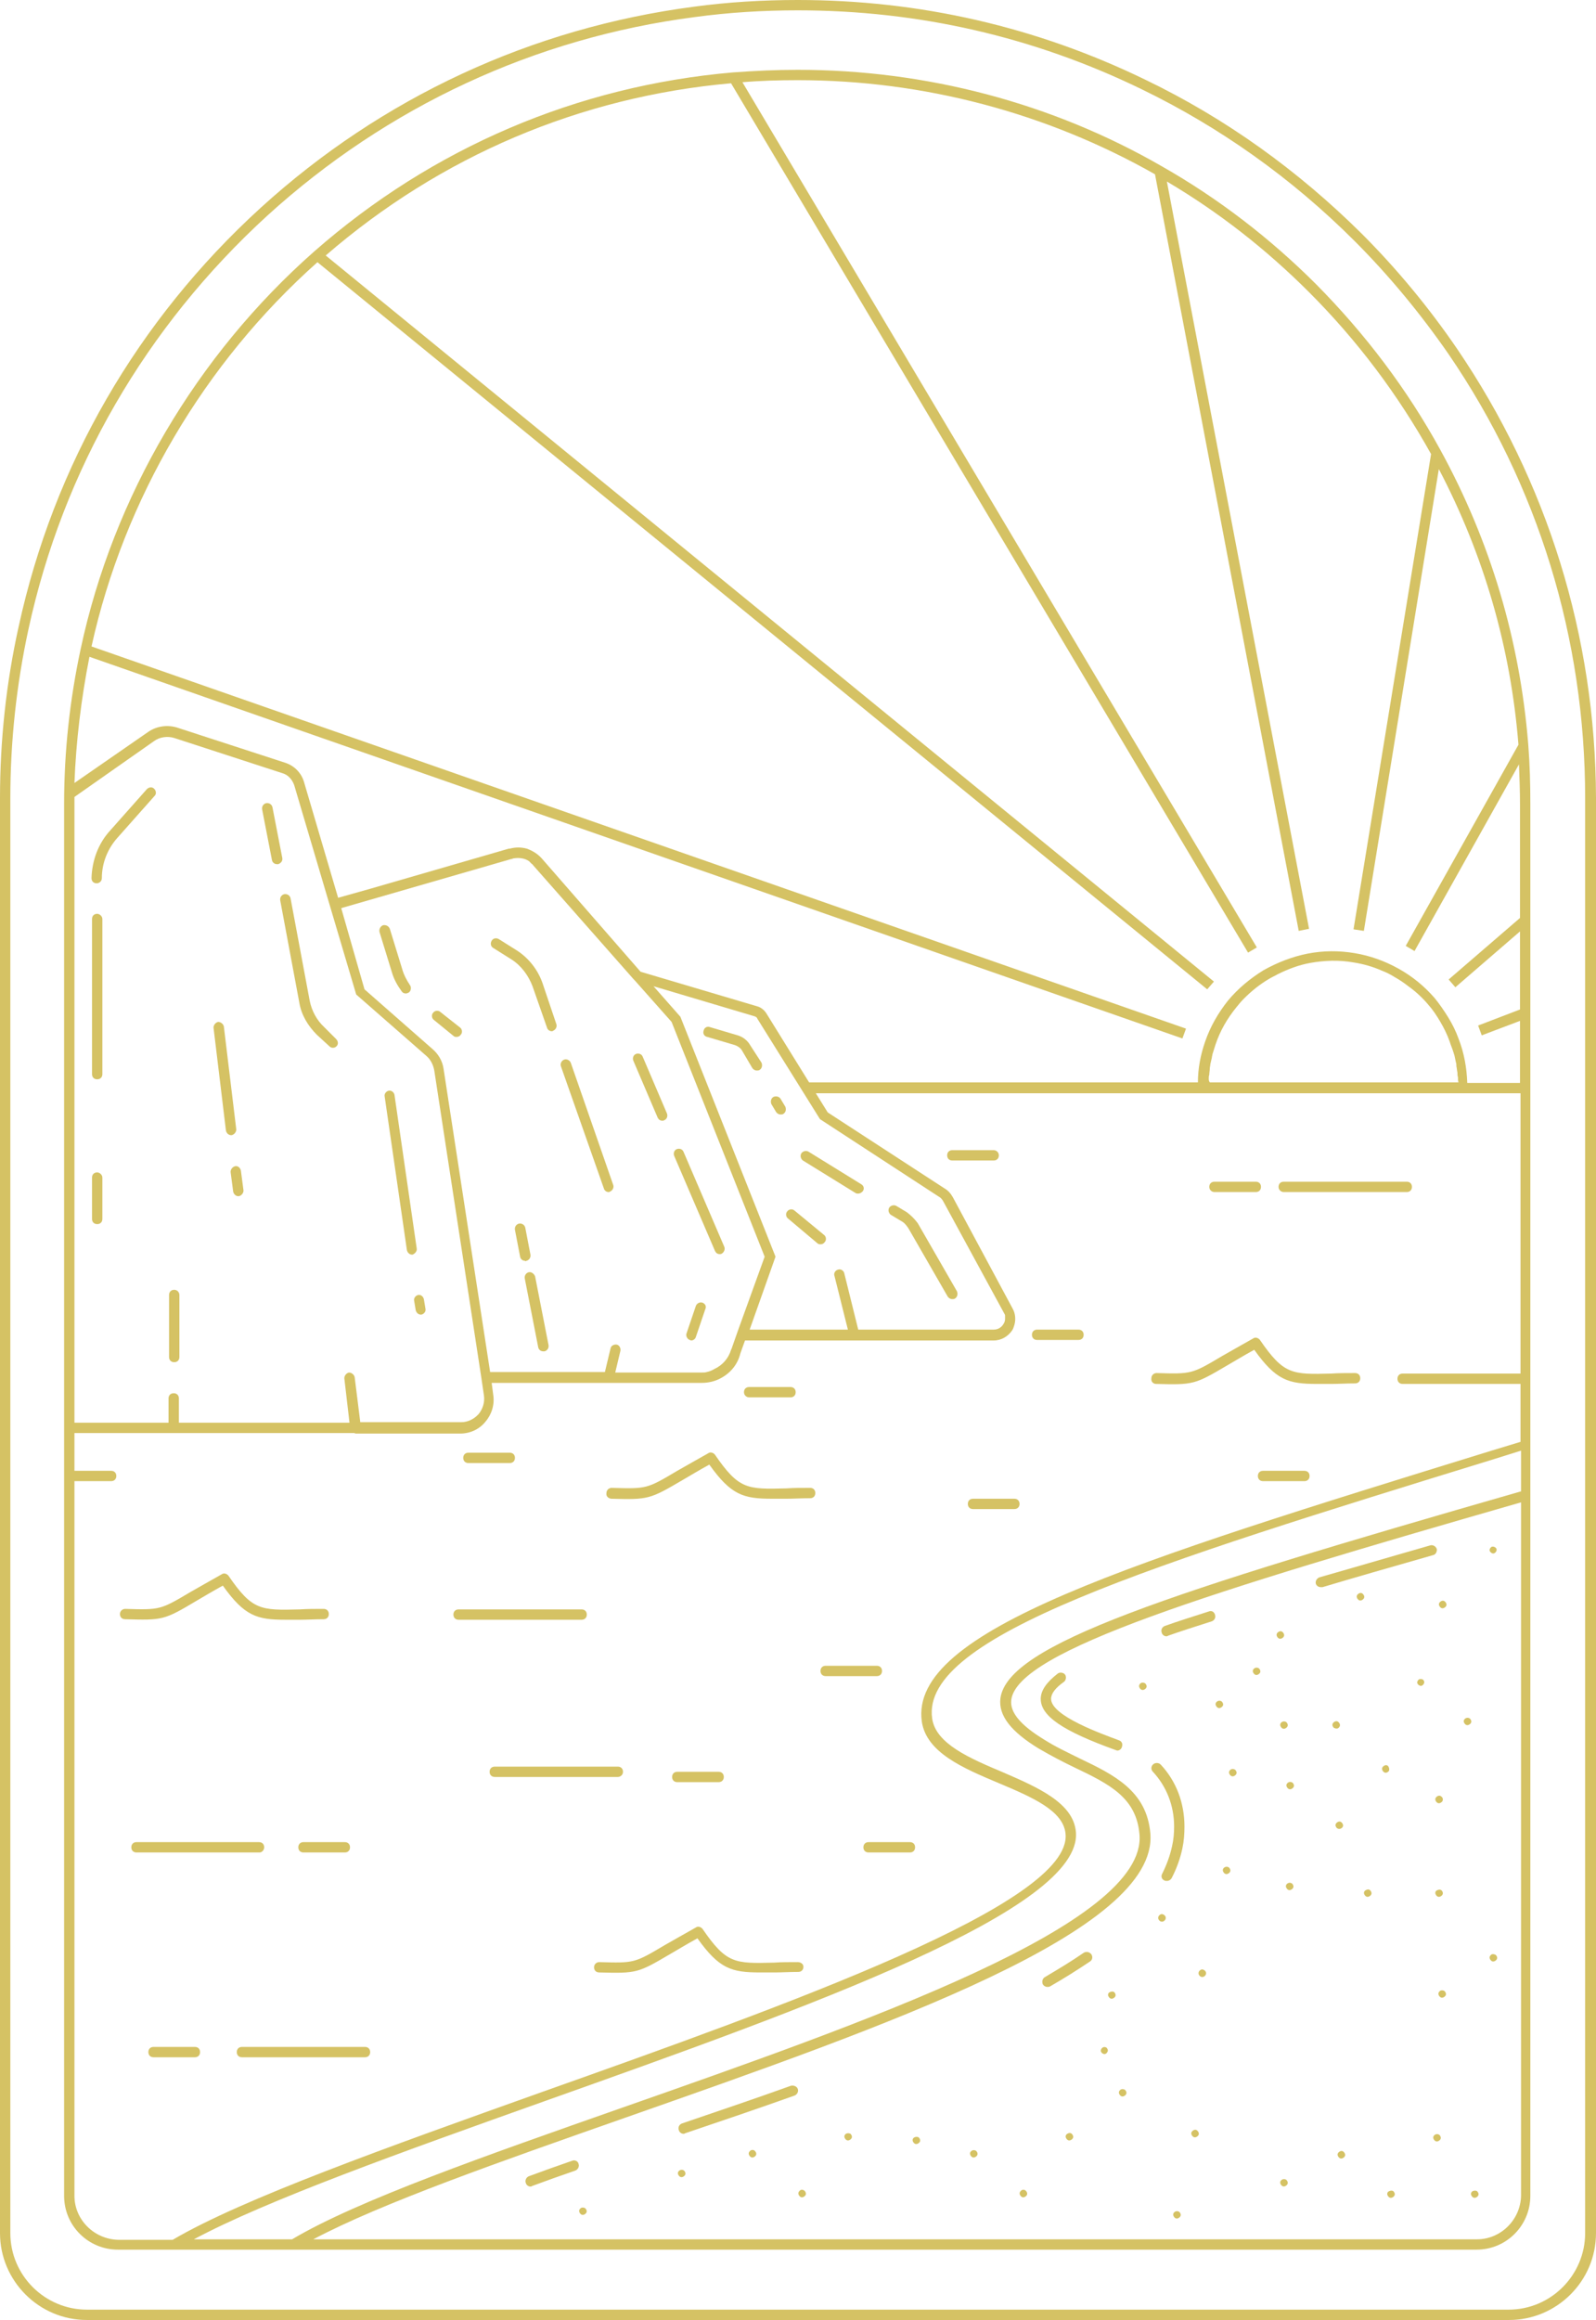 <?xml version="1.0" encoding="UTF-8"?><svg xmlns="http://www.w3.org/2000/svg" xmlns:xlink="http://www.w3.org/1999/xlink" height="448.6" preserveAspectRatio="xMidYMid meet" version="1.0" viewBox="0.0 0.0 308.7 448.6" width="308.7" zoomAndPan="magnify"><g fill="#D5C264" id="change1_1"><path d="M281.8,67.4L281.8,67.4c-5.4-7.9-11.6-15.4-18.4-22.2c-12.3-12.2-26.3-22.3-41.9-29.8 C200.5,5.2,177.9,0,154.3,0c-6.7,0-13.5,0.4-20.1,1.3c-31.3,4.1-60.3,17.5-83.8,38.9c-23.8,21.7-40,49.7-46.8,81 C1.2,132,0,143.2,0,154.3v277.5c0,9.2,7.5,16.8,16.8,16.8h275.1c9.2,0,16.8-7.5,16.8-16.8V154.3C308.6,123.1,299.3,93.1,281.8,67.4 z M306.6,431.8c0,8.1-6.6,14.8-14.8,14.8H16.8c-8.1,0-14.8-6.6-14.8-14.8V154.3c0-11,1.2-22,3.5-32.6c6.7-30.9,22.7-58.5,46.2-80 c23.2-21.1,51.8-34.4,82.7-38.4C141,2.4,147.7,2,154.3,2c23.3,0,45.6,5.1,66.4,15.2c15.3,7.4,29.2,17.3,41.3,29.4 c6.7,6.7,12.8,14.1,18.2,21.9c17.3,25.3,26.4,55,26.4,85.8V431.8z"/><path d="M254.6,55c-8.9-8.9-18.9-16.6-29.8-22.8c-21.3-12.3-45.7-18.7-70.5-18.7c-4.2,0-8.4,0.2-12.5,0.5 c-30.2,2.6-58.2,14.6-81,34.6C38,68.7,21.9,96,15.6,125.5c-2.1,9.8-3.2,19.8-3.2,29.9v269.2c0,5.8,4.7,10.4,10.4,10.4h262.8 c5.8,0,10.4-4.7,10.4-10.4V266.4c0,0,0,0,0,0s0,0,0,0V155.3c0-3.7-0.1-7.5-0.4-11.3c-1.6-20.1-7.3-39.3-17-57 C272.2,75.3,264.1,64.6,254.6,55z M17.3,127l211.4,73.8l0.7-1.9L17.7,125c6.3-28.5,21.8-54.8,43.7-74.3l172.1,140.6l1.3-1.5 L63,49.4c22.2-19.2,49.2-30.7,78.4-33.3l100,168.1l1.7-1L143.6,15.9c3.5-0.3,7.1-0.4,10.7-0.4c24.3,0,48.1,6.3,69.1,18.2 l27.8,146.3l2-0.4L225.7,35.1c10,5.9,19.2,13.1,27.5,21.4c9.3,9.3,17.2,19.8,23.6,31.3l-15,91.9l2,0.3l14.5-89.3 c8.7,16.6,13.9,34.5,15.4,53.3l-21.8,38.9l1.7,1l20.2-36.1c0.1,2.6,0.2,5.2,0.2,7.7v22l-13.8,11.9l1.3,1.5l12.5-10.8v15.1l-8.1,3.1 l0.7,1.9l7.4-2.8v12h-10.2c-0.1-2.9-0.6-5.8-1.7-8.6c-0.5-1.4-1.2-2.8-2-4.1c-0.8-1.3-1.7-2.6-2.6-3.7c-2-2.3-4.3-4.2-7-5.7 c-2.7-1.5-5.5-2.5-8.5-3c-3-0.5-6-0.5-9.1,0.1c-3,0.6-5.8,1.7-8.5,3.2c-2.6,1.6-5,3.6-6.9,5.9c-1.9,2.4-3.4,5-4.4,7.9 c-0.9,2.6-1.4,5.2-1.4,7.9h-75.2l-8.3-13.4c-0.4-0.6-1-1.1-1.7-1.3l-22.6-6.7L104.8,166c-0.8-0.9-1.8-1.5-2.9-1.9 c-1.1-0.3-2.2-0.3-3.3,0c-0.1,0-0.1,0-0.2,0l-26.6,7.7l-6.4,1.8l-6.6-22.4c-0.5-1.7-1.8-3.1-3.6-3.7l-20.9-6.8 c-1.9-0.6-4-0.3-5.6,0.8l-14.3,9.9C14.7,143.4,15.7,135.1,17.3,127z M294.1,288.4c-68.9,19.8-99.2,29.6-100.6,40 c-0.4,3.3,2,6.4,7.4,9.7c2.4,1.4,4.7,2.6,7,3.7c6.7,3.2,11.9,5.8,12.5,12.9c1.5,17.3-52.6,36.2-100.2,52.9 C94,416.8,69.1,425.5,56.5,433h-19c14.2-7.6,40.3-16.9,67.8-26.7c51.2-18.2,104.2-37.1,102.8-52.1c-0.5-5.6-7.4-8.6-14.1-11.5 c-6.4-2.7-13-5.5-13.7-10.4c-2.3-15.9,41.9-29.6,108.8-50.2l5.1-1.6V288.4z M233.8,208.6c0-0.3,0-0.5,0.1-0.8 c0-0.4,0.1-0.8,0.1-1.2c0-0.3,0.1-0.5,0.1-0.8c0.1-0.4,0.2-0.9,0.3-1.3c0-0.2,0.1-0.4,0.1-0.6c0.2-0.6,0.4-1.3,0.6-1.9 c0.9-2.7,2.3-5.1,4.1-7.3c0.4-0.5,0.9-1.1,1.4-1.6c1.5-1.5,3.1-2.8,5-3.9c0.5-0.3,1-0.5,1.5-0.8c2-1,4.1-1.8,6.3-2.2 c2.8-0.5,5.6-0.6,8.4-0.1c1.9,0.3,3.7,0.8,5.5,1.6c0.8,0.3,1.6,0.7,2.4,1.2c0.9,0.5,1.8,1.1,2.7,1.8c1.4,1,2.7,2.2,3.8,3.5 c0.9,1,1.7,2.2,2.4,3.4c0.7,1.2,1.3,2.4,1.8,3.8c0.2,0.7,0.5,1.3,0.7,2c0.1,0.2,0.1,0.4,0.2,0.6c0.1,0.5,0.2,0.9,0.3,1.4 c0.1,0.3,0.1,0.5,0.1,0.8c0.1,0.4,0.1,0.8,0.2,1.2c0,0.3,0,0.6,0.1,0.9c0,0.3,0,0.7,0.1,1h-48.1C233.8,209,233.8,208.8,233.8,208.6 z M194.2,253.9c0.1,0.2,0.2,0.3,0.2,0.5c0,0,0,0,0,0c0,0.1,0,0.2,0,0.4c0,0.1,0,0.1,0,0.2c0,0,0,0,0,0c0,0.4-0.1,0.7-0.3,1 c-0.4,0.7-1.1,1.1-1.9,1.1H166l-2.7-10.9c-0.1-0.5-0.7-0.9-1.2-0.7c-0.5,0.1-0.9,0.7-0.7,1.2l2.6,10.4h-19L150,243l-18.4-46.4 l-5.2-5.9l19.5,5.8c0.3,0.1,0.5,0.2,0.6,0.5l12.1,19.4l23,15c0.4,0.2,0.7,0.6,0.9,1L194.2,253.9z M136.7,265.3 c-0.3,0.1-0.6,0.1-1,0.1H119l1-4.2c0.1-0.5-0.2-1.1-0.7-1.2c-0.5-0.1-1.1,0.2-1.2,0.7l-1.1,4.6H94.8l-9-58.6 c-0.2-1.5-1-2.9-2.2-3.9l-13.1-11.5L66,175.6l32.9-9.5c0.1,0,0.2,0,0.3-0.1c1.1-0.2,2.2-0.1,3.1,0.5c0,0,0.1,0,0.1,0.1 c0.1,0.1,0.2,0.2,0.3,0.3c0,0,0.1,0.1,0.1,0.1c0.2,0.1,0.3,0.3,0.4,0.4l19.4,22l0.2,0.2l0,0l7.1,8l18,45.4l-5.1,14.1h0l-1.3,3.7 l-0.1,0.2c-0.5,1.7-1.7,3-3.2,3.7C137.7,265,137.2,265.2,136.7,265.3z M69.7,275.1l-1.1-8.8c-0.1-0.5-0.6-0.9-1.1-0.9 c-0.5,0.1-0.9,0.6-0.9,1.1l1,8.6h-33v-4.7c0-0.6-0.4-1-1-1s-1,0.4-1,1v4.7H14.4V155.3c0-0.4,0-0.8,0-1.2l15.4-10.8 c1.1-0.8,2.6-1,3.9-0.6l20.9,6.8c1.1,0.3,1.9,1.2,2.3,2.3l6.6,22.3l0,0l5.4,18.2l13.6,11.9c0.8,0.7,1.3,1.7,1.5,2.8l9.1,59.4 l0.5,3.4c0.2,1.3-0.2,2.6-1,3.6c-0.9,1-2.1,1.6-3.4,1.6H69.7z M14.4,424.6V286.4h7.1c0.6,0,1-0.4,1-1s-0.4-1-1-1h-7.1v-7.3h19.3 c0,0,0,0,0,0s0,0,0,0h34.8c0.1,0,0.2,0.1,0.3,0.1c0,0,0.1,0,0.1,0c0.1,0,0.1,0,0.1,0h20c1.9,0,3.7-0.8,4.9-2.3 c1.2-1.4,1.8-3.3,1.5-5.2l-0.3-2.3h40.6c1.3,0,2.6-0.3,3.7-0.9c1.9-1,3.3-2.7,3.8-4.8l0.9-2.5h48.1c1.5,0,2.8-0.8,3.6-2 c0.2-0.3,0.3-0.7,0.4-1c0.3-1,0.2-2.2-0.3-3.1l0,0c0,0,0,0,0,0l-11.6-21.6c-0.4-0.7-0.9-1.3-1.6-1.7l-22.6-14.7l-2.3-3.7h73.9h52.1 h10.3v54.2h-22.8c-0.6,0-1,0.4-1,1s0.4,1,1,1h22.8v11.2l-5.6,1.7c-70.3,21.7-112.7,34.8-110.2,52.4c0.9,6,8,9,14.9,11.9 c6.4,2.7,12.5,5.3,12.9,9.8c1.3,13.4-53.3,32.9-101.5,50c-29.7,10.6-57.8,20.6-71.2,28.5H22.9C18.2,433,14.4,429.2,14.4,424.6z M285.7,433H60.6c13.2-7,36.1-15,60.3-23.5c50.7-17.8,103.2-36.1,101.6-55c-0.7-8.2-7-11.3-13.7-14.5c-2.2-1.1-4.6-2.2-6.8-3.6 c-4.6-2.8-6.7-5.3-6.4-7.7c1.2-9.5,38.1-20.8,98.6-38.2v134.1C294.1,429.2,290.3,433,285.7,433z"/><path d="M187.8,416c-0.3,0.3-0.2,0.7,0.1,1s0.7,0.2,1-0.1c0.3-0.3,0.2-0.7-0.1-1C188.5,415.7,188.1,415.7,187.8,416 z"/><path d="M176.7,413.4c-0.3,0.3-0.2,0.7,0.1,1c0.3,0.3,0.7,0.2,1-0.1c0.3-0.3,0.2-0.7-0.1-1 C177.4,413.1,176.9,413.2,176.7,413.4z"/><path d="M112.2,427.1c-0.3,0.3-0.2,0.7,0.1,1c0.3,0.3,0.7,0.2,1-0.1c0.3-0.3,0.2-0.7-0.1-1 C112.9,426.8,112.4,426.8,112.2,427.1z"/><path d="M214.5,385.3c-0.3,0.3-0.2,0.7,0.1,1c0.3,0.3,0.7,0.2,1-0.1c0.3-0.3,0.2-0.7-0.1-1 C215.2,385,214.8,385.1,214.5,385.3z"/><path d="M230.6,412.1c-0.3,0.3-0.2,0.7,0.1,1c0.3,0.3,0.7,0.2,1-0.1c0.3-0.3,0.2-0.7-0.1-1 C231.3,411.7,230.9,411.8,230.6,412.1z"/><path d="M197.4,423.7c-0.3,0.3-0.2,0.7,0.1,1c0.3,0.3,0.7,0.2,1-0.1c0.3-0.3,0.2-0.7-0.1-1 C198.1,423.3,197.6,423.4,197.4,423.7z"/><path d="M216.6,404.2c-0.3,0.3-0.2,0.7,0.1,1c0.3,0.3,0.7,0.2,1-0.1c0.3-0.3,0.2-0.7-0.1-1 C217.3,403.9,216.8,403.9,216.6,404.2z"/><path d="M206.3,412.7c-0.3,0.3-0.2,0.7,0.1,1c0.3,0.3,0.7,0.2,1-0.1s0.2-0.7-0.1-1S206.5,412.5,206.3,412.7z"/><path d="M258.9,416.2c-0.3,0.3-0.2,0.7,0.1,1c0.3,0.3,0.7,0.2,1-0.1c0.3-0.3,0.2-0.7-0.1-1S259.2,415.9,258.9,416.2 z"/><path d="M247.8,421.6c-0.3,0.3-0.2,0.7,0.1,1c0.3,0.3,0.7,0.2,1-0.1c0.3-0.3,0.2-0.7-0.1-1 C248.5,421.3,248.1,421.3,247.8,421.6z"/><path d="M268.5,423.8c-0.3,0.3-0.2,0.7,0.1,1c0.3,0.3,0.7,0.2,1-0.1s0.2-0.7-0.1-1 C269.2,423.5,268.8,423.6,268.5,423.8z"/><path d="M227.1,427.8c-0.3,0.3-0.2,0.7,0.1,1c0.3,0.3,0.7,0.2,1-0.1c0.3-0.3,0.2-0.7-0.1-1 C227.8,427.5,227.4,427.5,227.1,427.8z"/><path d="M277.4,412.9c-0.3,0.3-0.2,0.7,0.1,1c0.3,0.3,0.7,0.2,1-0.1c0.3-0.3,0.2-0.7-0.1-1 C278.1,412.6,277.7,412.6,277.4,412.9z"/><path d="M145,416c-0.3,0.3-0.2,0.7,0.1,1c0.3,0.3,0.7,0.2,1-0.1c0.3-0.3,0.2-0.7-0.1-1S145.2,415.7,145,416z"/><path d="M131.3,419.8c-0.3,0.3-0.2,0.7,0.1,1c0.3,0.3,0.7,0.2,1-0.1c0.3-0.3,0.2-0.7-0.1-1 C132,419.5,131.6,419.5,131.3,419.8z"/><path d="M154.6,423.7c-0.3,0.3-0.2,0.7,0.1,1c0.3,0.3,0.7,0.2,1-0.1c0.3-0.3,0.2-0.7-0.1-1 C155.2,423.3,154.8,423.4,154.6,423.7z"/><path d="M163.5,412.7c-0.3,0.3-0.2,0.7,0.1,1c0.3,0.3,0.7,0.2,1-0.1s0.2-0.7-0.1-1 C164.1,412.4,163.7,412.5,163.5,412.7z"/><path d="M213.3,395.9c-0.3,0.2-0.5,0.6-0.3,0.9c0.2,0.3,0.6,0.5,0.9,0.3c0.3-0.2,0.5-0.6,0.3-0.9 C214.1,395.9,213.7,395.7,213.3,395.9z"/><path d="M232.1,381c-0.3,0.2-0.4,0.7-0.1,1c0.2,0.3,0.7,0.4,1,0.1c0.3-0.2,0.4-0.7,0.1-1 C232.8,380.8,232.4,380.7,232.1,381z"/><path d="M224.3,370.3c-0.3,0.2-0.4,0.7-0.1,1c0.2,0.3,0.7,0.4,1,0.1c0.3-0.2,0.4-0.7,0.1-1 C225,370.1,224.6,370,224.3,370.3z"/><path d="M249,344.8c-0.3,0.3-0.2,0.7,0.1,1c0.3,0.3,0.7,0.2,1-0.1c0.3-0.3,0.2-0.7-0.1-1 C249.7,344.5,249.3,344.5,249,344.8z"/><path d="M236.7,361.2c-0.3,0.3-0.2,0.7,0.1,1c0.3,0.3,0.7,0.2,1-0.1c0.3-0.3,0.2-0.7-0.1-1 C237.4,360.9,237,360.9,236.7,361.2z"/><path d="M237.9,342.3c-0.3,0.3-0.2,0.7,0.1,1c0.3,0.3,0.7,0.2,1-0.1c0.3-0.3,0.2-0.7-0.1-1 C238.6,342,238.1,342,237.9,342.3z"/><path d="M247.8,333.1c-0.3,0.3-0.2,0.7,0.1,1c0.3,0.3,0.7,0.2,1-0.1c0.3-0.3,0.2-0.7-0.1-1 C248.5,332.8,248.1,332.8,247.8,333.1z"/><path d="M278.5,309.8c-0.3,0.3-0.2,0.7,0.1,1c0.3,0.3,0.7,0.2,1-0.1c0.3-0.3,0.2-0.7-0.1-1 C279.2,309.4,278.8,309.5,278.5,309.8z"/><path d="M248.9,364.3c-0.3,0.3-0.2,0.7,0.1,1c0.3,0.3,0.7,0.2,1-0.1c0.3-0.3,0.2-0.7-0.1-1 C249.6,364,249.2,364,248.9,364.3z"/><path d="M278.8,347.4c-0.3-0.3-0.7-0.2-1,0.1c-0.3,0.3-0.2,0.7,0.1,1c0.3,0.3,0.7,0.2,1-0.1 S279.1,347.6,278.8,347.4z"/><path d="M248.2,316.6c0.3-0.3,0.2-0.7-0.1-1c-0.3-0.3-0.7-0.2-1,0.1c-0.3,0.3-0.2,0.7,0.1,1 C247.5,317,247.9,316.9,248.2,316.6z"/><path d="M220.5,325.6c-0.3,0.3-0.2,0.7,0.1,1s0.7,0.2,1-0.1c0.3-0.3,0.2-0.7-0.1-1 C221.2,325.3,220.7,325.3,220.5,325.6z"/><path d="M242.5,322.7c-0.3,0.3-0.2,0.7,0.1,1c0.3,0.3,0.7,0.2,1-0.1c0.3-0.3,0.2-0.7-0.1-1 C243.2,322.4,242.8,322.4,242.5,322.7z"/><path d="M235.3,329.1c-0.3,0.3-0.2,0.7,0.1,1c0.3,0.3,0.7,0.2,1-0.1s0.2-0.7-0.1-1 C236,328.8,235.6,328.8,235.3,329.1z"/><path d="M262.6,308.3c-0.3,0.3-0.2,0.7,0.1,1c0.3,0.3,0.7,0.2,1-0.1c0.3-0.3,0.2-0.7-0.1-1S262.9,308,262.6,308.3z"/><path d="M259.6,353.4c0.3-0.3,0.2-0.7-0.1-1c-0.3-0.3-0.7-0.2-1,0.1c-0.3,0.3-0.2,0.7,0.1,1 C258.9,353.7,259.3,353.7,259.6,353.4z"/><path d="M283.3,332.4c-0.3,0.3-0.2,0.7,0.1,1c0.3,0.3,0.7,0.2,1-0.1s0.2-0.7-0.1-1 C284,332.1,283.6,332.1,283.3,332.4z"/><path d="M259,334c0.3-0.3,0.2-0.7-0.1-1c-0.3-0.3-0.7-0.2-1,0.1s-0.2,0.7,0.1,1C258.4,334.3,258.8,334.3,259,334z"/><path d="M278.4,385.1c-0.3,0.3-0.2,0.7,0.1,1s0.7,0.2,1-0.1s0.2-0.7-0.1-1C279.1,384.8,278.6,384.8,278.4,385.1z"/><path d="M284.7,423.8c-0.3,0.3-0.2,0.7,0.1,1c0.3,0.3,0.7,0.2,1-0.1s0.2-0.7-0.1-1 C285.4,423.5,284.9,423.6,284.7,423.8z"/><path d="M277.8,365.6c-0.3,0.3-0.2,0.7,0.1,1c0.3,0.3,0.7,0.2,1-0.1c0.3-0.3,0.2-0.7-0.1-1 C278.5,365.3,278.1,365.4,277.8,365.6z"/><path d="M288.3,378.1c-0.3,0.3-0.2,0.7,0.1,1c0.3,0.3,0.7,0.2,1-0.1s0.2-0.7-0.1-1 C288.9,377.8,288.5,377.8,288.3,378.1z"/><path d="M264,365.6c-0.3,0.3-0.2,0.7,0.1,1c0.3,0.3,0.7,0.2,1-0.1c0.3-0.3,0.2-0.7-0.1-1S264.3,365.4,264,365.6z"/><path d="M268.5,341.5c-0.3-0.3-0.7-0.2-1,0.1c-0.3,0.3-0.2,0.7,0.1,1s0.7,0.2,1-0.1 C268.8,342.2,268.7,341.8,268.5,341.5z"/><path d="M274.5,324.7c-0.3,0.2-0.5,0.6-0.3,0.9c0.2,0.3,0.6,0.5,0.9,0.3c0.3-0.2,0.5-0.6,0.3-0.9 C275.3,324.7,274.9,324.6,274.5,324.7z"/><path d="M288.5,299.1c-0.3,0.2-0.5,0.6-0.3,0.9c0.2,0.3,0.6,0.5,0.9,0.3c0.3-0.2,0.5-0.6,0.3-0.9 C289.2,299.1,288.8,299,288.5,299.1z"/><path d="M234.9,230.5h8c0.6,0,1-0.4,1-1s-0.4-1-1-1h-8c-0.6,0-1,0.4-1,1S234.4,230.5,234.9,230.5z"/><path d="M37.7,397.8c0.6,0,1-0.4,1-1s-0.4-1-1-1h-8c-0.6,0-1,0.4-1,1s0.4,1,1,1H37.7z"/><path d="M57.7,357.2c0,0.6,0.4,1,1,1h8c0.6,0,1-0.4,1-1s-0.4-1-1-1h-8C58.1,356.2,57.7,356.6,57.7,357.2z"/><path d="M188.2,291.8h8c0.6,0,1-0.4,1-1s-0.4-1-1-1h-8c-0.6,0-1,0.4-1,1S187.6,291.8,188.2,291.8z"/><path d="M200.6,259.1h8c0.6,0,1-0.4,1-1s-0.4-1-1-1h-8c-0.6,0-1,0.4-1,1S200,259.1,200.6,259.1z"/><path d="M144.9,270.2h8c0.6,0,1-0.4,1-1s-0.4-1-1-1h-8c-0.6,0-1,0.4-1,1S144.4,270.2,144.9,270.2z"/><path d="M90.6,282.9h8c0.6,0,1-0.4,1-1s-0.4-1-1-1h-8c-0.6,0-1,0.4-1,1S90,282.9,90.6,282.9z"/><path d="M139,344.6c0.6,0,1-0.4,1-1s-0.4-1-1-1h-8c-0.6,0-1,0.4-1,1s0.4,1,1,1H139z"/><path d="M167,357.2c0,0.6,0.4,1,1,1h8c0.6,0,1-0.4,1-1s-0.4-1-1-1h-8C167.4,356.2,167,356.6,167,357.2z"/><path d="M252.3,284.4h-8c-0.6,0-1,0.4-1,1s0.4,1,1,1h8c0.6,0,1-0.4,1-1S252.9,284.4,252.3,284.4z"/><path d="M192.2,222.4h-8c-0.6,0-1,0.4-1,1s0.4,1,1,1h8c0.6,0,1-0.4,1-1S192.7,222.4,192.2,222.4z"/><path d="M51.1,357.2c0-0.6-0.4-1-1-1H26.4c-0.6,0-1,0.4-1,1s0.4,1,1,1h23.8C50.7,358.2,51.1,357.7,51.1,357.2z"/><path d="M118.2,289.8c7.2,0.2,7.5,0.1,13.8-3.6c1.4-0.8,3-1.8,5.2-3c4.2,5.9,6.6,6.6,12.1,6.6c0.9,0,1.8,0,2.9,0 c1.3,0,2.8-0.1,4.5-0.1c0.6,0,1-0.4,1-1s-0.4-1-1-1c-1.7,0-3.2,0-4.6,0.1c-7.6,0.2-9.2,0.2-13.8-6.5c-0.3-0.4-0.9-0.6-1.3-0.3 c-2.5,1.4-4.4,2.5-6,3.4c-5.9,3.5-5.9,3.5-12.7,3.3c-0.5,0-1,0.4-1,1C117.2,289.3,117.6,289.7,118.2,289.8z"/><path d="M37.9,309.6c1.4-0.8,3-1.8,5.2-3c4.2,5.9,6.6,6.6,12.1,6.6c0.9,0,1.8,0,2.9,0c1.3,0,2.8-0.1,4.5-0.1 c0.6,0,1-0.4,1-1s-0.4-1-1-1c-1.7,0-3.2,0-4.6,0.1c-7.6,0.2-9.2,0.2-13.8-6.5c-0.3-0.4-0.9-0.6-1.3-0.3c-2.5,1.4-4.4,2.5-6,3.4 c-5.9,3.5-5.9,3.5-12.7,3.3c0,0,0,0,0,0c-0.5,0-1,0.4-1,1c0,0.6,0.4,1,1,1C31.4,313.3,31.7,313.3,37.9,309.6z"/><path d="M88.7,313.2h23.8c0.6,0,1-0.4,1-1s-0.4-1-1-1H88.7c-0.6,0-1,0.4-1,1S88.1,313.2,88.7,313.2z"/><path d="M248.3,230.5h23.8c0.6,0,1-0.4,1-1s-0.4-1-1-1h-23.8c-0.6,0-1,0.4-1,1S247.8,230.5,248.3,230.5z"/><path d="M223.6,267.6c7.3,0.2,7.5,0.1,13.8-3.6c1.4-0.8,3-1.8,5.2-3c4.2,5.9,6.6,6.6,12.1,6.6c0.9,0,1.8,0,2.9,0 c1.3,0,2.8-0.1,4.5-0.1c0.6,0,1-0.4,1-1s-0.4-1-1-1c-1.7,0-3.2,0-4.6,0.1c-7.6,0.2-9.2,0.2-13.8-6.5c-0.3-0.4-0.9-0.6-1.3-0.3 c-2.5,1.4-4.4,2.5-6,3.4c-5.9,3.5-5.9,3.5-12.7,3.3c0,0,0,0,0,0c-0.5,0-1,0.4-1,1C222.6,267.2,223.1,267.6,223.6,267.6z"/><path d="M154.3,379.4c-1.7,0-3.2,0-4.6,0.1c-7.6,0.2-9.2,0.2-13.8-6.5c-0.3-0.4-0.9-0.6-1.3-0.3 c-2.5,1.4-4.4,2.5-6,3.4c-5.9,3.5-5.9,3.5-12.7,3.3c0,0,0,0,0,0c-0.5,0-1,0.4-1,1c0,0.6,0.4,1,1,1c7.3,0.2,7.5,0.1,13.8-3.6 c1.4-0.8,3-1.8,5.2-3c4.2,5.9,6.6,6.6,12.1,6.6c0.9,0,1.8,0,2.9,0c1.3,0,2.8-0.1,4.5-0.1c0.6,0,1-0.4,1-1S154.8,379.4,154.3,379.4z"/><path d="M159.7,324.1h9.9c0.6,0,1-0.4,1-1s-0.4-1-1-1h-9.9c-0.6,0-1,0.4-1,1S159.1,324.1,159.7,324.1z"/><path d="M120.5,342.6c0-0.6-0.4-1-1-1H95.7c-0.6,0-1,0.4-1,1s0.4,1,1,1h23.8C120,343.6,120.5,343.2,120.5,342.6z"/><path d="M45.8,396.8c0,0.6,0.4,1,1,1h23.8c0.6,0,1-0.4,1-1s-0.4-1-1-1H46.8C46.2,395.8,45.8,396.2,45.8,396.8z"/><path d="M233.8,311.6c-3.1,1-6,1.9-8.5,2.8c-0.5,0.2-0.8,0.7-0.6,1.3c0.1,0.4,0.5,0.7,0.9,0.7c0.1,0,0.2,0,0.3-0.1 c2.5-0.9,5.4-1.8,8.5-2.8c0.5-0.2,0.8-0.7,0.6-1.3S234.3,311.4,233.8,311.6z"/><path d="M277.9,299.5c-0.2-0.5-0.7-0.8-1.2-0.7c-8.4,2.4-15.5,4.5-21.5,6.2c-0.5,0.2-0.8,0.7-0.7,1.2 c0.1,0.4,0.5,0.7,1,0.7c0.1,0,0.2,0,0.3,0c6-1.8,13-3.8,21.4-6.2C277.7,300.6,278,300,277.9,299.5z"/><path d="M223,341.2c-0.4,0.4-0.4,1,0,1.4c2.6,2.8,4.1,6.5,4.1,10.6c0,1.2-0.1,2.5-0.4,3.8c-0.4,1.8-1,3.5-1.9,5.3 c-0.3,0.5-0.1,1.1,0.4,1.3c0.1,0.1,0.3,0.1,0.5,0.1c0.4,0,0.7-0.2,0.9-0.5c1-1.9,1.7-3.9,2.1-5.8c0.3-1.4,0.4-2.8,0.4-4.2 c0-4.6-1.6-8.8-4.6-12C224.1,340.8,223.4,340.8,223,341.2z"/><path d="M209.6,377.6c-2.3,1.6-4.8,3.1-7.5,4.7c-0.5,0.3-0.6,0.9-0.4,1.4c0.2,0.3,0.5,0.5,0.9,0.5 c0.2,0,0.3,0,0.5-0.1c2.8-1.6,5.3-3.2,7.7-4.8c0.5-0.3,0.6-0.9,0.3-1.4C210.7,377.4,210.1,377.3,209.6,377.6z"/><path d="M110.7,417.8c-2.9,1-5.7,2-8.4,3c-0.5,0.2-0.8,0.8-0.6,1.3c0.1,0.4,0.5,0.7,0.9,0.7c0.1,0,0.2,0,0.3-0.1 c2.7-1,5.5-2,8.4-3c0.5-0.2,0.8-0.8,0.6-1.3C111.8,417.9,111.2,417.6,110.7,417.8z"/><path d="M216.4,336.5c-3.2-1.2-13.1-4.7-13.1-8c0-1,0.8-2.1,2.5-3.3c0.4-0.3,0.5-1,0.2-1.4c-0.3-0.4-1-0.5-1.4-0.2 c-2.2,1.7-3.3,3.3-3.3,4.9c0,3.3,4.2,6.2,14.5,9.9c0.1,0,0.2,0.1,0.3,0.1c0.4,0,0.8-0.3,0.9-0.7C217.2,337.2,217,336.7,216.4,336.5 z"/><path d="M153,403.3c-7.2,2.6-14.4,5-21.1,7.3c-0.5,0.2-0.8,0.7-0.6,1.3c0.1,0.4,0.5,0.7,0.9,0.7 c0.1,0,0.2,0,0.3-0.1c6.8-2.3,13.9-4.7,21.2-7.3c0.5-0.2,0.8-0.8,0.6-1.3C154.1,403.4,153.5,403.2,153,403.3z"/><path d="M166.6,229l-10.2-6.3c-0.5-0.3-1.1-0.1-1.4,0.3c-0.3,0.5-0.1,1.1,0.3,1.4l10.2,6.3c0.2,0.1,0.3,0.1,0.5,0.1 c0.3,0,0.7-0.2,0.9-0.5C167.2,229.9,167.1,229.3,166.6,229z"/><path d="M175.4,234.4l-2-1.2c-0.5-0.3-1.1-0.1-1.4,0.3c-0.3,0.5-0.1,1.1,0.3,1.4l2,1.2c0.6,0.3,1,0.8,1.4,1.4 l7.6,13.2c0.2,0.3,0.5,0.5,0.9,0.5c0.2,0,0.3,0,0.5-0.1c0.5-0.3,0.6-0.9,0.4-1.4l-7.6-13.2C176.9,235.7,176.2,235,175.4,234.4z"/><path d="M80.6,241.4l-4.3-29.7c-0.1-0.5-0.6-0.9-1.1-0.8c-0.5,0.1-0.9,0.6-0.8,1.1l4.3,29.7c0.1,0.5,0.5,0.9,1,0.9 c0,0,0.1,0,0.1,0C80.3,242.4,80.7,241.9,80.6,241.4z"/><path d="M80.9,250.4c-0.5,0.1-0.9,0.6-0.8,1.1l0.3,1.8c0.1,0.5,0.5,0.9,1,0.9c0,0,0.1,0,0.1,0 c0.5-0.1,0.9-0.6,0.8-1.1l-0.3-1.8C81.9,250.7,81.4,250.3,80.9,250.4z"/><path d="M62.7,198.6c-1.4-1.3-2.4-3.1-2.8-5.1l-3.7-19.8c-0.1-0.5-0.6-0.9-1.2-0.8c-0.5,0.1-0.9,0.6-0.8,1.2 l3.7,19.8c0.4,2.4,1.7,4.5,3.4,6.2l2.4,2.2c0.2,0.2,0.4,0.3,0.7,0.3c0.3,0,0.5-0.1,0.7-0.3c0.4-0.4,0.3-1-0.1-1.4L62.7,198.6z"/><path d="M54.6,165.9l-1.9-9.8c-0.1-0.5-0.6-0.9-1.2-0.8c-0.5,0.1-0.9,0.6-0.8,1.2l1.9,9.8c0.1,0.5,0.5,0.8,1,0.8 c0.1,0,0.1,0,0.2,0C54.4,166.9,54.7,166.4,54.6,165.9z"/><path d="M135.9,251.9c-0.5-0.2-1.1,0.1-1.3,0.6l-1.8,5.3c-0.2,0.5,0.1,1.1,0.6,1.3c0.1,0,0.2,0.1,0.3,0.1 c0.4,0,0.8-0.3,0.9-0.7l1.8-5.3C136.7,252.6,136.4,252.1,135.9,251.9z"/><path d="M124.3,204.3c-0.2-0.5-0.8-0.7-1.3-0.5c-0.5,0.2-0.7,0.8-0.5,1.3l4.7,11c0.2,0.4,0.5,0.6,0.9,0.6 c0.1,0,0.3,0,0.4-0.1c0.5-0.2,0.7-0.8,0.5-1.3L124.3,204.3z"/><path d="M140.1,241.1l-7.9-18.4c-0.2-0.5-0.8-0.7-1.3-0.5c-0.5,0.2-0.7,0.8-0.5,1.3l7.9,18.4 c0.2,0.4,0.5,0.6,0.9,0.6c0.1,0,0.3,0,0.4-0.1C140,242.2,140.3,241.6,140.1,241.1z"/><path d="M28.4,152.6l-7.1,8c-2.3,2.5-3.5,5.8-3.6,9.2c0,0.6,0.4,1,1,1c0,0,0,0,0,0c0.5,0,1-0.4,1-1 c0-2.9,1.1-5.7,3.1-7.9l7.1-8c0.4-0.4,0.3-1-0.1-1.4C29.4,152.1,28.8,152.2,28.4,152.6z"/><path d="M18.8,226.7c-0.6,0-1,0.4-1,1v8c0,0.6,0.4,1,1,1s1-0.4,1-1v-8C19.8,227.2,19.3,226.7,18.8,226.7z"/><path d="M18.8,176.7c-0.6,0-1,0.4-1,1v30c0,0.6,0.4,1,1,1s1-0.4,1-1v-30C19.8,177.2,19.3,176.7,18.8,176.7z"/><path d="M44.8,219.5c0.5-0.1,0.9-0.6,0.9-1.1l-2.4-19.9c-0.1-0.5-0.6-0.9-1.1-0.9c-0.5,0.1-0.9,0.6-0.9,1.1 l2.4,19.9c0.1,0.5,0.5,0.9,1,0.9C44.7,219.5,44.7,219.5,44.8,219.5z"/><path d="M45.5,225.5c-0.5,0.1-0.9,0.6-0.9,1.1l0.5,3.8c0.1,0.5,0.5,0.9,1,0.9c0,0,0.1,0,0.1,0 c0.5-0.1,0.9-0.6,0.9-1.1l-0.5-3.8C46.5,225.8,46,225.4,45.5,225.5z"/><path d="M33.7,249.4c-0.6,0-1,0.4-1,1v12c0,0.6,0.4,1,1,1s1-0.4,1-1v-12C34.7,249.9,34.3,249.4,33.7,249.4z"/><path d="M102.3,246c-0.5,0.1-0.9,0.6-0.8,1.2l2.6,13.3c0.1,0.5,0.5,0.8,1,0.8c0.1,0,0.1,0,0.2,0 c0.5-0.1,0.9-0.6,0.8-1.2l-2.6-13.3C103.3,246.3,102.8,245.9,102.3,246z"/><path d="M101.8,243.8c0.5-0.1,0.9-0.6,0.8-1.2l-1-5.2c-0.1-0.5-0.6-0.9-1.2-0.8c-0.5,0.1-0.9,0.6-0.8,1.2l1,5.2 c0.1,0.5,0.5,0.8,1,0.8C101.6,243.9,101.7,243.9,101.8,243.8z"/><path d="M85.2,195.7c-0.4-0.4-1.1-0.3-1.4,0.1c-0.4,0.4-0.3,1.1,0.1,1.4l3.8,3.1c0.2,0.2,0.4,0.2,0.6,0.2 c0.3,0,0.6-0.1,0.8-0.4c0.4-0.4,0.3-1.1-0.1-1.4L85.2,195.7z"/><path d="M77.8,187.4l-2.4-7.8c-0.2-0.5-0.7-0.8-1.3-0.7c-0.5,0.2-0.8,0.7-0.7,1.3l2.4,7.8c0.4,1.4,1.1,2.6,1.9,3.7 c0.2,0.3,0.5,0.4,0.8,0.4c0.2,0,0.4-0.1,0.6-0.2c0.4-0.3,0.5-1,0.2-1.4C78.7,189.6,78.1,188.5,77.8,187.4z"/><path d="M145.1,202.1c-0.5-0.9-1.4-1.6-2.4-1.9l-5.4-1.6c-0.5-0.2-1.1,0.1-1.2,0.7c-0.2,0.5,0.1,1.1,0.7,1.2 l5.4,1.6c0.5,0.2,1,0.5,1.3,1l2,3.4c0.2,0.3,0.5,0.5,0.9,0.5c0.2,0,0.3,0,0.5-0.1c0.5-0.3,0.6-0.9,0.4-1.4L145.1,202.1z"/><path d="M151,212.5c-0.3-0.5-0.9-0.6-1.4-0.4c-0.5,0.3-0.6,0.9-0.4,1.4l0.9,1.5c0.2,0.3,0.5,0.5,0.9,0.5 c0.2,0,0.3,0,0.5-0.1c0.5-0.3,0.6-0.9,0.4-1.4L151,212.5z"/><path d="M153.7,234.1c-0.4-0.4-1.1-0.3-1.4,0.1c-0.4,0.4-0.3,1.1,0.1,1.4l5.7,4.8c0.2,0.2,0.4,0.2,0.6,0.2 c0.3,0,0.6-0.1,0.8-0.4c0.4-0.4,0.3-1.1-0.1-1.4L153.7,234.1z"/><path d="M104.9,190c-0.9-2.5-2.6-4.7-4.9-6.2l-3.5-2.2c-0.5-0.3-1.1-0.2-1.4,0.3c-0.3,0.5-0.2,1.1,0.3,1.4l3.5,2.2 c1.9,1.2,3.3,3.1,4.1,5.2l2.8,8c0.1,0.4,0.5,0.7,0.9,0.7c0.1,0,0.2,0,0.3-0.1c0.5-0.2,0.8-0.8,0.6-1.3L104.9,190z"/><path d="M110.4,205.5c-0.2-0.5-0.8-0.8-1.3-0.6c-0.5,0.2-0.8,0.8-0.6,1.3l8.3,23.6c0.1,0.4,0.5,0.7,0.9,0.7 c0.1,0,0.2,0,0.3-0.1c0.5-0.2,0.8-0.8,0.6-1.3L110.4,205.5z"/></g></svg>